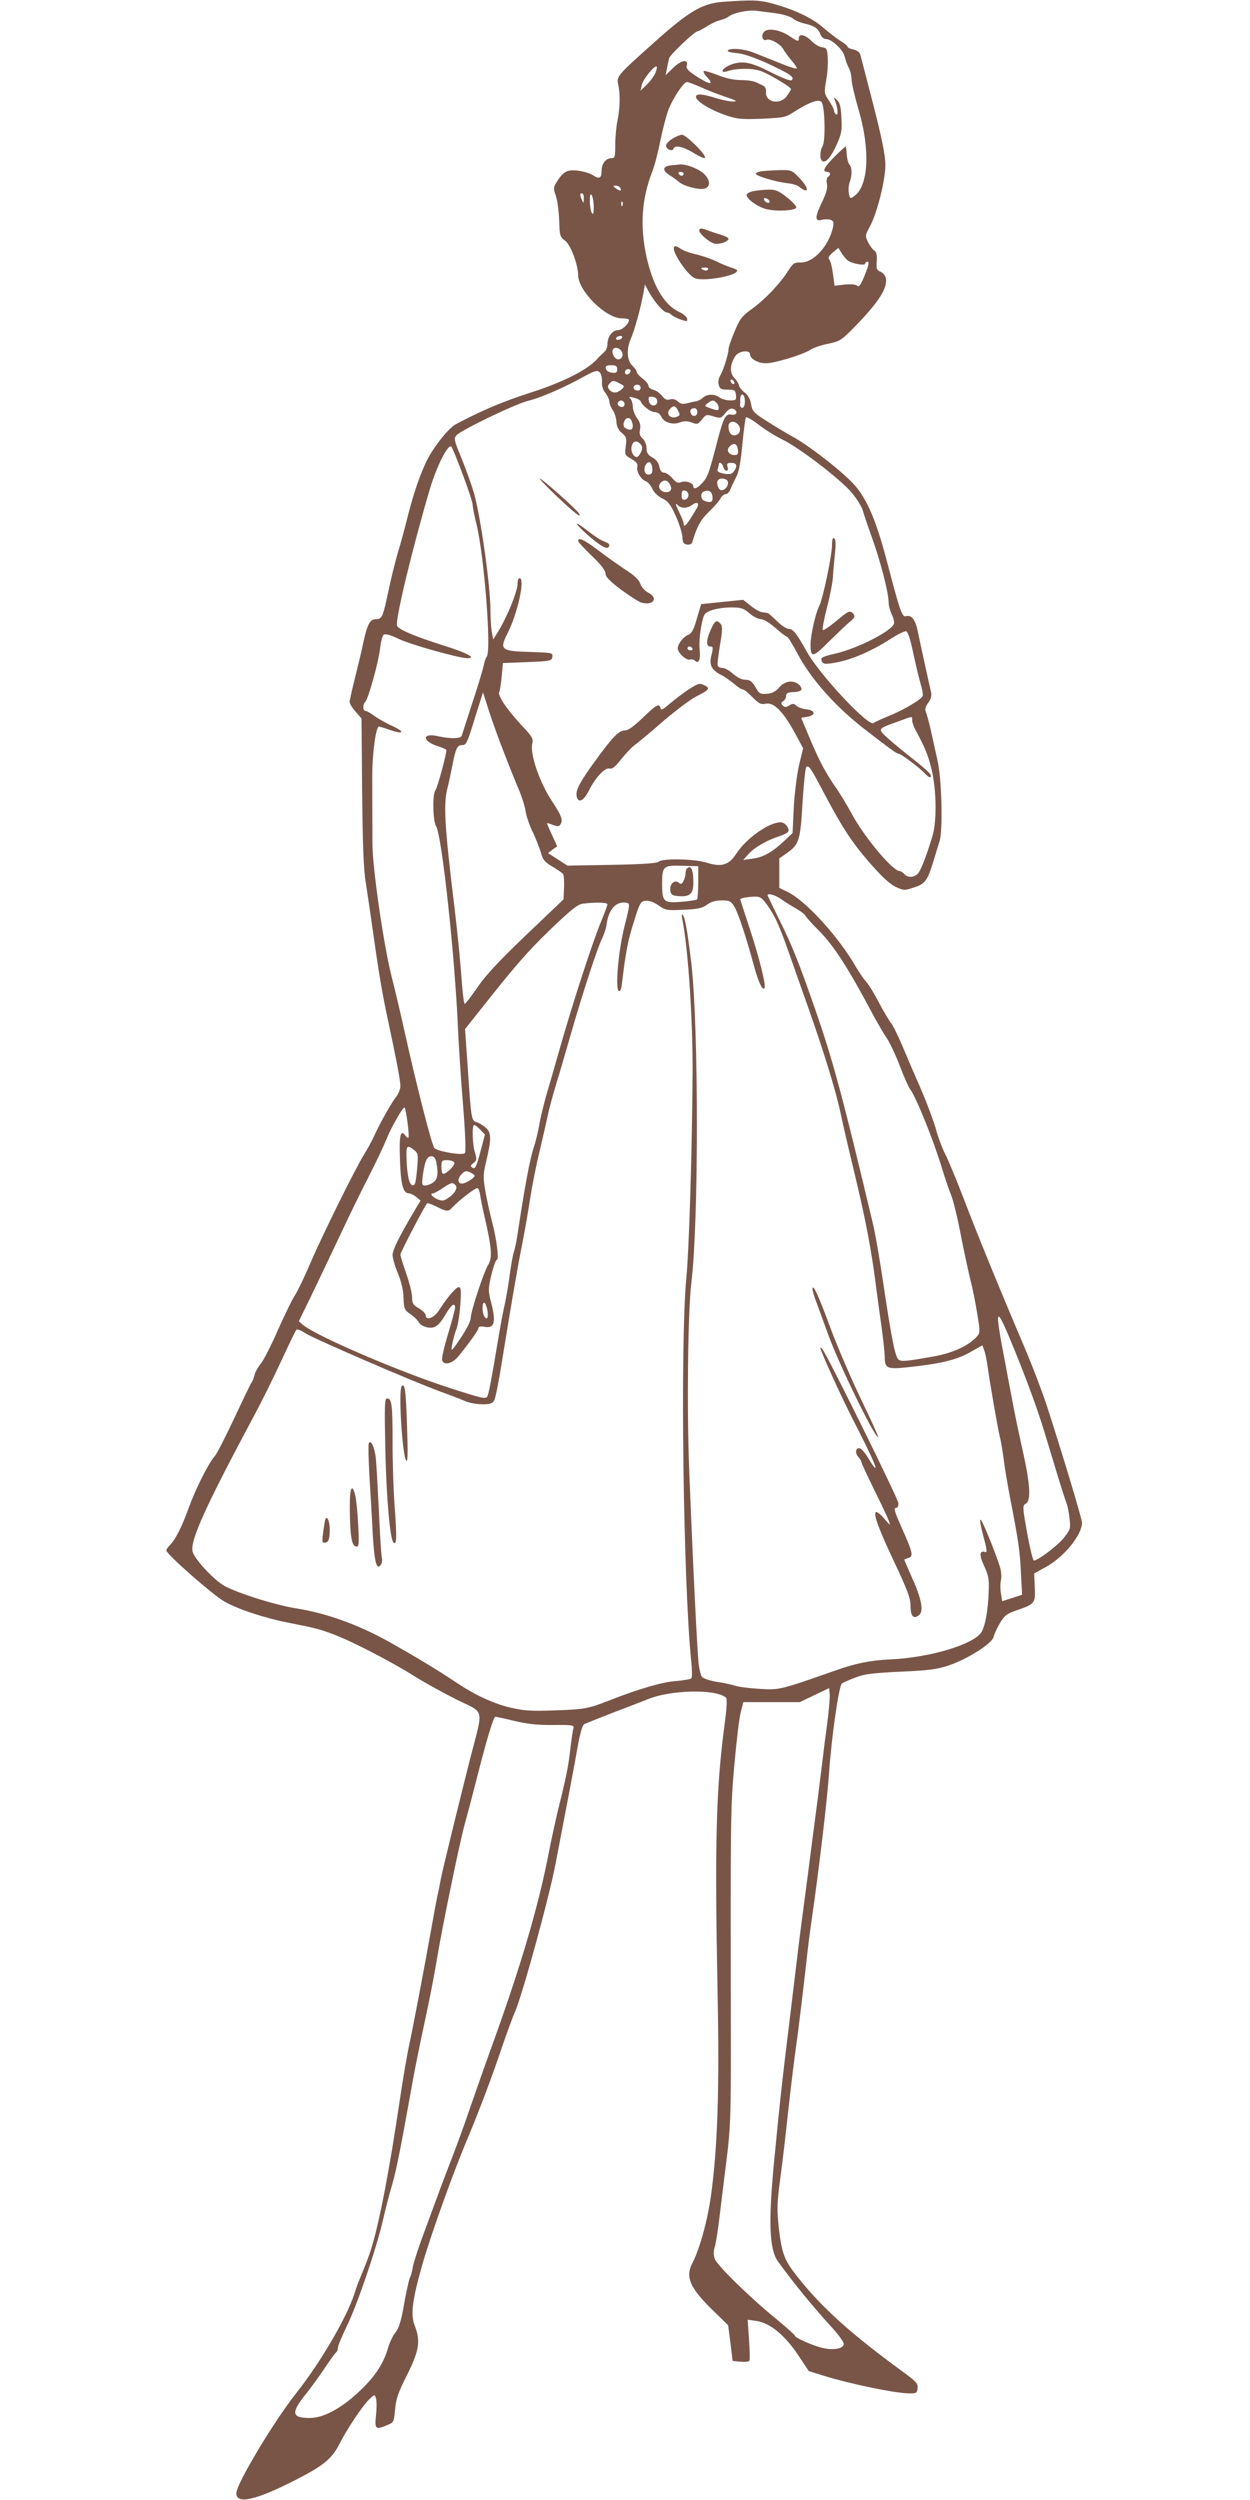<?xml version="1.0" standalone="no"?>
<!DOCTYPE svg PUBLIC "-//W3C//DTD SVG 20010904//EN"
 "http://www.w3.org/TR/2001/REC-SVG-20010904/DTD/svg10.dtd">
<svg version="1.0" xmlns="http://www.w3.org/2000/svg"
 width="640pt" height="1280pt" viewBox="0 0 640 1280"
 preserveAspectRatio="xMidYMid meet">
<g transform="translate(0,1280) scale(0.1,-0.1)"
fill="#795548" stroke="none">
<path d="M3705 12791 c-108 -8 -173 -45 -351 -204 -194 -173 -198 -178 -189
-219 11 -50 10 -116 -3 -183 -7 -33 -12 -90 -12 -127 0 -60 -2 -68 -19 -68
-30 0 -51 -28 -51 -66 0 -37 -13 -43 -46 -20 -12 8 -44 18 -73 22 -57 7 -77
-3 -112 -60 -16 -26 -16 -32 -3 -69 8 -22 15 -78 17 -125 2 -78 4 -85 30 -104
28 -20 67 -123 67 -177 1 -81 141 -221 224 -221 20 0 36 -3 36 -8 0 -20 -34
-52 -55 -52 -29 0 -55 -34 -55 -72 0 -15 -7 -33 -16 -40 -8 -7 -27 -25 -41
-41 -52 -54 -176 -116 -339 -168 -137 -44 -249 -91 -380 -161 -36 -19 -109
-110 -144 -177 -37 -73 -70 -169 -101 -289 -15 -62 -39 -150 -53 -195 -13 -45
-34 -129 -46 -187 -29 -138 -34 -150 -64 -150 -32 0 -45 -24 -67 -125 -9 -44
-29 -126 -43 -182 -14 -56 -26 -109 -26 -117 0 -9 14 -31 31 -50 l30 -35 3
-373 c3 -272 7 -399 19 -468 8 -52 24 -162 36 -245 32 -229 49 -328 81 -475
41 -193 60 -293 60 -322 0 -14 -10 -38 -22 -54 -24 -30 -86 -140 -117 -210
-11 -23 -32 -61 -47 -85 -45 -72 -215 -416 -274 -554 -30 -71 -66 -145 -79
-165 -13 -19 -52 -99 -87 -177 -34 -79 -74 -157 -88 -174 -14 -17 -29 -43 -32
-57 -4 -15 -10 -31 -14 -37 -5 -5 -45 -89 -90 -185 -45 -96 -90 -184 -100
-195 -32 -35 -99 -169 -134 -266 -36 -100 -68 -162 -98 -192 -11 -11 -18 -23
-16 -27 9 -25 234 -223 294 -258 67 -40 210 -87 334 -111 133 -26 159 -33 225
-58 95 -35 299 -141 415 -214 52 -33 151 -87 218 -121 146 -72 138 -35 69
-303 -59 -233 -144 -580 -152 -625 -3 -19 -10 -53 -15 -75 -5 -22 -18 -92 -29
-155 -38 -213 -101 -545 -116 -610 -8 -36 -26 -139 -40 -230 -44 -290 -53
-342 -84 -510 -17 -91 -42 -203 -55 -250 -20 -74 -34 -111 -77 -215 -5 -11
-16 -42 -25 -70 -40 -124 -176 -355 -299 -510 -113 -143 -305 -463 -305 -510
0 -59 98 -37 302 67 145 74 189 110 228 189 37 73 117 192 148 222 30 29 30
29 37 7 4 -12 4 -51 0 -86 -7 -72 -3 -76 59 -50 32 13 33 16 39 81 5 55 17 88
62 177 61 122 69 172 39 249 -23 57 -14 131 40 320 43 149 158 471 231 642 56
134 124 313 174 462 26 77 57 160 68 185 37 84 174 582 207 755 45 233 100
522 115 609 11 61 23 103 32 108 8 4 68 28 134 54 66 25 152 58 192 74 115 48
346 53 399 9 8 -6 6 -47 -7 -145 -43 -325 -50 -601 -35 -1369 10 -494 0 -793
-34 -1038 -18 -129 -58 -272 -95 -344 -38 -72 -12 -129 110 -247 l73 -71 12
-92 11 -91 40 -4 c22 -2 43 0 46 5 3 5 2 54 -2 109 l-7 101 43 -6 c69 -9 144
-70 212 -170 l58 -87 77 -24 c132 -41 358 -88 432 -90 42 -1 45 1 48 26 3 24
-7 35 -80 88 -260 190 -408 323 -532 479 -71 89 -83 121 -99 258 -9 89 -9 123
7 241 18 138 23 182 51 437 9 77 22 185 30 240 14 100 37 291 56 460 5 50 16
135 24 190 38 261 81 625 90 760 12 177 50 446 66 456 8 5 39 19 69 30 45 18
87 23 230 30 142 6 188 12 245 31 96 32 223 112 232 146 3 15 18 47 33 72 23
39 34 48 88 66 91 32 94 36 90 118 l-3 70 60 33 c94 52 184 163 185 227 0 19
-103 361 -181 601 -22 67 -73 202 -115 300 -134 315 -244 585 -309 756 -35 91
-77 193 -93 225 -17 32 -40 94 -51 136 -12 42 -46 132 -75 200 -30 68 -73 168
-96 223 -23 55 -50 109 -60 120 -9 11 -36 57 -60 102 -23 45 -52 92 -64 105
-12 13 -35 46 -51 73 -87 154 -258 342 -350 387 l-45 22 0 75 0 76 40 28 c62
44 68 65 79 258 6 95 14 176 19 181 12 12 22 -2 81 -114 101 -192 149 -266
239 -370 63 -73 106 -113 136 -128 43 -20 46 -20 95 -4 58 19 69 33 100 134
12 41 27 88 32 104 17 56 11 317 -11 413 -11 48 -27 122 -36 163 -10 41 -21
81 -25 89 -4 9 1 26 13 42 14 19 19 36 15 56 -4 15 -18 80 -32 143 -14 63 -30
139 -36 168 -12 59 -32 85 -60 77 -20 -7 -31 25 -99 285 -54 205 -101 315
-166 388 -60 67 -233 202 -317 247 -29 16 -86 50 -128 77 -70 44 -77 52 -83
87 -4 26 -15 47 -33 61 -15 11 -28 28 -29 37 -2 8 -12 26 -25 39 -24 26 -22
68 6 111 18 27 75 33 75 9 0 -23 41 -46 82 -46 44 0 193 45 228 70 14 9 54 23
90 30 62 13 68 17 143 94 119 123 164 195 152 244 -3 12 -15 26 -27 31 -19 7
-22 15 -19 54 2 31 -2 48 -12 54 -8 4 -22 23 -32 42 -16 33 -16 35 8 80 38 69
82 244 80 321 0 44 -20 142 -62 305 -34 132 -64 248 -67 258 -3 10 -19 20 -35
24 -16 3 -29 9 -29 13 0 5 -16 18 -36 30 -19 12 -61 44 -92 71 -58 50 -154 94
-269 124 -58 15 -96 16 -238 6z m274 -60 c34 -5 71 -17 81 -26 10 -9 38 -21
61 -26 50 -12 68 -24 80 -56 5 -13 17 -23 28 -23 30 0 89 -56 96 -91 4 -17 13
-42 21 -57 8 -15 14 -41 14 -59 0 -17 16 -87 36 -155 60 -203 51 -387 -20
-440 -23 -17 -24 -17 -30 12 -3 17 -1 42 4 56 13 33 13 77 0 90 -6 6 -13 29
-14 50 -2 21 -4 41 -5 44 -1 2 -26 -20 -56 -50 -55 -55 -68 -80 -40 -80 17 0
20 -16 4 -26 -6 -4 -9 -19 -5 -35 4 -21 -3 -47 -24 -91 -38 -79 -39 -103 -4
-94 14 4 35 4 45 1 17 -6 19 -12 14 -38 -21 -96 -99 -182 -165 -181 -33 1 -39
-3 -65 -43 -41 -65 -115 -143 -183 -193 -53 -38 -64 -52 -91 -117 -17 -40 -31
-81 -31 -90 0 -26 -28 -113 -43 -137 -8 -12 -11 -32 -7 -46 5 -21 12 -25 46
-25 35 0 39 -3 42 -27 3 -26 0 -28 -30 -28 -19 0 -43 7 -54 15 -26 19 -63 19
-86 -2 -10 -9 -26 -17 -36 -18 -9 -1 -30 -6 -45 -10 -20 -5 -33 -3 -47 10 -12
11 -26 14 -40 10 -15 -5 -26 0 -40 18 -11 14 -31 28 -45 31 -14 4 -25 13 -25
21 0 8 -13 24 -30 37 -16 12 -30 27 -30 33 0 7 -9 20 -19 29 -31 28 -35 84
-12 140 21 47 53 165 66 240 l7 39 24 -44 c29 -50 72 -99 89 -99 6 0 16 -5 23
-12 6 -6 27 -17 47 -24 32 -11 36 -10 33 4 -2 10 -19 25 -39 34 -78 36 -136
134 -169 284 -34 156 -25 294 29 434 12 30 31 102 42 160 12 58 30 127 40 154
22 60 79 146 96 146 7 0 38 -12 70 -26 32 -15 90 -37 128 -50 55 -18 63 -23
39 -24 -18 0 -62 9 -99 21 -68 21 -99 20 -90 -3 10 -23 78 -63 148 -87 61 -21
81 -23 187 -19 112 5 122 7 167 36 77 49 123 66 139 50 17 -18 22 -195 6 -225
-15 -27 -16 -70 -1 -78 17 -11 45 22 74 87 23 52 27 70 23 134 -2 56 -8 78
-22 91 -18 17 -19 17 -11 -2 15 -38 18 -78 6 -71 -6 4 -11 13 -11 20 0 7 -12
30 -26 51 -24 36 -25 40 -14 104 7 36 10 89 8 116 -3 45 -5 50 -29 53 -15 2
-39 16 -55 33 -30 31 -64 39 -64 14 0 -20 -4 -19 -49 11 -50 33 -112 42 -130
20 -16 -19 -7 -48 13 -40 20 8 73 -22 87 -49 7 -12 25 -37 40 -55 16 -18 29
-37 29 -42 0 -5 -39 7 -87 27 -49 19 -109 44 -136 54 -49 20 -122 25 -131 10
-3 -5 18 -11 47 -13 33 -3 89 -22 157 -53 116 -54 139 -70 124 -85 -6 -6 -42
7 -107 40 -106 54 -150 62 -212 36 -39 -17 -50 -43 -12 -31 46 16 127 17 170
2 42 -14 157 -83 157 -93 0 -3 -9 -19 -21 -35 -34 -49 -113 -33 -107 21 2 12
-4 25 -12 30 -8 4 -25 12 -37 18 -13 7 -48 12 -79 12 -37 0 -78 9 -120 26 -36
14 -68 23 -71 20 -4 -3 4 -17 17 -31 38 -41 15 -40 -49 1 -46 29 -59 43 -55
57 11 36 -26 31 -68 -9 l-40 -39 7 35 c3 19 9 43 11 52 6 19 131 138 146 138
4 0 25 11 46 24 20 14 51 28 67 32 17 4 36 12 44 18 25 20 95 35 141 31 25 -3
74 -9 109 -14z m-622 -301 c-6 -17 -27 -45 -45 -63 l-33 -32 7 30 c6 28 59 95
75 95 4 0 2 -14 -4 -30z m-182 -591 c11 -17 0 -20 -21 -4 -17 13 -17 14 -2 15
9 0 20 -5 23 -11z m-186 -56 c0 -25 -1 -26 -9 -8 -12 27 -12 35 0 35 6 0 10
-12 9 -27z m51 -43 c0 -33 -3 -41 -10 -30 -5 8 -10 35 -10 60 0 33 3 41 10 30
5 -8 10 -35 10 -60z m147 8 c-3 -8 -6 -5 -6 6 -1 11 2 17 5 13 3 -3 4 -12 1
-19z m1160 -286 c29 -15 83 -22 83 -12 0 6 5 10 11 10 12 0 6 -24 -22 -89 -14
-32 -22 -42 -30 -34 -7 7 -32 9 -64 6 l-52 -6 -8 59 c-4 33 -12 65 -18 73 -9
10 -5 19 17 38 l28 24 19 -30 c10 -16 26 -34 36 -39z m-1162 -392 c-3 -5 -13
-10 -21 -10 -8 0 -12 5 -9 10 3 6 13 10 21 10 8 0 12 -4 9 -10z m-5 -65 c15
-18 6 -45 -14 -45 -18 0 -35 29 -29 48 6 16 28 15 43 -3z m-20 -96 c0 -16 -5
-20 -27 -17 -17 2 -29 10 -31 21 -3 13 3 17 27 17 25 0 31 -4 31 -21z m-78
-62 c-2 -22 5 -43 18 -59 11 -15 20 -35 20 -45 0 -10 8 -30 17 -43 10 -14 18
-40 19 -59 1 -24 9 -41 27 -57 24 -20 26 -28 21 -68 -6 -44 -5 -46 29 -66 26
-15 34 -26 30 -40 -6 -24 19 -66 44 -74 10 -4 25 -21 33 -39 9 -19 29 -39 51
-49 29 -14 42 -30 69 -90 18 -40 33 -89 34 -108 1 -28 6 -36 24 -38 12 -2 24
3 26 10 23 80 44 118 86 158 26 25 52 55 59 68 6 12 18 22 27 22 8 0 19 12 25
28 6 15 20 43 30 63 13 25 22 78 30 165 7 71 15 132 18 137 4 4 33 -13 65 -37
31 -25 85 -58 119 -75 83 -39 289 -196 353 -268 29 -33 55 -75 62 -98 6 -22
25 -78 42 -125 47 -128 90 -295 90 -348 0 -13 7 -39 16 -58 9 -19 14 -40 11
-48 -15 -39 -189 -127 -299 -152 -73 -17 -81 -22 -68 -44 7 -11 19 -12 76 -1
76 14 180 59 274 120 35 23 71 40 79 39 9 -2 22 -39 37 -113 13 -60 30 -132
38 -158 8 -27 13 -54 10 -61 -7 -18 -103 -74 -176 -103 -35 -14 -69 -30 -75
-35 -26 -21 -279 250 -343 367 -51 92 -70 115 -91 115 -12 0 -39 18 -61 40
-23 22 -44 41 -47 41 -3 1 -16 3 -27 4 -12 1 -39 16 -60 33 l-39 31 -108 -11
-107 -11 -22 -74 c-16 -57 -27 -77 -44 -83 -25 -10 -54 -47 -54 -70 0 -23 46
-64 63 -57 8 3 20 0 26 -6 19 -19 29 8 23 60 -3 25 1 76 8 114 13 66 14 69 52
84 21 8 66 15 99 15 54 0 66 -4 96 -30 18 -16 45 -30 58 -30 15 0 44 -18 75
-45 28 -25 55 -45 59 -45 5 0 27 -36 50 -79 71 -137 202 -284 360 -404 128
-99 154 -117 164 -117 11 0 108 -73 131 -99 22 -24 38 -28 30 -7 -3 8 -42 43
-87 78 -45 35 -103 83 -130 107 -55 51 -57 48 51 87 80 29 72 28 72 7 0 -10 7
-31 16 -48 51 -95 66 -130 84 -206 25 -105 27 -263 4 -340 -26 -87 -54 -162
-70 -186 -17 -26 -56 -30 -74 -8 -7 8 -18 15 -24 15 -36 1 -181 174 -246 295
-24 44 -58 100 -75 125 -54 76 -88 139 -137 255 l-46 110 31 5 c45 7 42 34 -3
38 -19 2 -42 10 -52 18 -13 13 -20 13 -37 2 -17 -10 -23 -10 -33 0 -10 10 -10
15 2 22 8 5 15 17 15 27 0 13 8 18 30 19 47 1 60 12 39 35 -27 29 -74 25 -104
-10 -18 -21 -36 -31 -63 -33 -33 -3 -40 1 -55 27 -21 37 -31 45 -61 45 -13 0
-39 14 -58 30 -18 17 -42 30 -53 30 -10 0 -21 4 -25 10 -3 5 2 52 11 105 13
76 14 99 4 110 -20 24 -30 18 -50 -27 -24 -52 -26 -88 -5 -88 17 0 18 -2 6
-52 -10 -44 4 -70 52 -94 18 -9 47 -30 65 -45 18 -16 38 -29 45 -29 7 0 29
-18 50 -40 33 -33 43 -38 68 -33 41 8 87 -38 146 -145 l45 -83 -21 -87 c-11
-49 -23 -144 -27 -217 l-6 -130 -40 -38 c-62 -59 -109 -86 -163 -93 l-50 -7
30 33 c31 33 93 69 157 89 21 7 40 17 43 22 10 16 -15 49 -38 49 -62 -1 -177
-83 -228 -162 -38 -58 -75 -69 -154 -44 -62 19 -225 22 -243 4 -8 -8 -81 -13
-239 -16 l-228 -4 -49 32 -50 32 23 18 24 17 -27 58 c-14 31 -26 59 -26 60 0
2 14 -2 30 -8 25 -10 33 -9 40 3 14 21 4 46 -45 120 -62 94 -112 238 -100 292
6 25 0 36 -42 81 -85 90 -136 165 -127 184 4 10 10 47 13 83 l6 65 125 5 c119
5 125 6 128 27 3 21 -1 21 -112 25 -151 4 -160 11 -118 94 53 105 92 284 62
284 -5 0 -10 -12 -10 -27 0 -44 -60 -187 -109 -262 l-16 -25 -7 40 c-4 21 -7
73 -7 114 -1 131 -52 485 -85 598 -13 44 -42 124 -64 178 -38 92 -39 100 -24
116 30 30 306 162 367 176 56 13 176 64 270 116 69 38 82 42 95 30 8 -8 13
-28 12 -47z m146 51 c-6 -18 -28 -21 -28 -4 0 9 7 16 16 16 9 0 14 -5 12 -12z
m532 -59 c0 -6 -4 -7 -10 -4 -5 3 -10 11 -10 16 0 6 5 7 10 4 6 -3 10 -11 10
-16z m-586 -3 c25 -13 25 -14 8 -30 -23 -20 -46 -21 -62 -1 -10 12 -10 18 0
30 15 18 21 19 54 1z m106 -21 c0 -8 -6 -15 -14 -15 -17 0 -28 14 -19 24 12
12 33 6 33 -9z m532 -52 c6 -26 -2 -55 -14 -51 -5 2 -9 7 -9 11 1 4 1 18 1 32
0 29 16 34 22 8z m-533 -16 c9 -24 52 -57 73 -57 14 0 27 -9 33 -22 14 -31 58
-45 95 -31 22 8 38 8 61 0 28 -11 33 -10 53 15 20 26 24 27 59 16 36 -11 39
-10 61 17 15 19 28 26 39 22 27 -10 21 -35 -7 -30 -31 6 -41 -13 -72 -131 -44
-169 -50 -187 -76 -216 -26 -30 -48 -39 -48 -20 0 17 -37 30 -61 22 -19 -7
-27 -3 -47 20 -13 15 -32 28 -42 28 -12 0 -20 10 -24 30 -3 20 -16 37 -36 48
-23 13 -30 24 -30 48 0 18 -8 38 -20 49 -14 13 -18 25 -13 47 4 21 0 37 -16
58 -11 16 -21 42 -21 58 0 15 -6 34 -12 41 -11 10 -7 11 17 5 17 -4 32 -12 34
-17z m86 -2 c0 -30 -39 -27 -43 3 -3 20 0 23 20 20 15 -2 23 -10 23 -23z
m-169 -6 c3 -6 2 -15 -2 -19 -12 -12 -38 5 -30 19 9 14 23 14 32 0z m472 -1
c14 -14 16 -38 3 -38 -5 0 -22 5 -38 11 -27 10 -27 11 -9 25 24 17 29 17 44 2z
m-198 -37 c13 -26 13 -28 -5 -35 -35 -13 -58 17 -33 42 17 17 26 15 38 -7z
m100 -11 c0 -23 -25 -27 -33 -6 -7 16 1 26 20 26 7 0 13 -9 13 -20z m-336 -46
c15 -39 0 -56 -33 -35 -8 5 -11 16 -6 30 8 25 30 28 39 5z m546 -19 c16 -19 9
-49 -14 -53 -22 -5 -36 13 -36 46 0 26 30 31 50 7z m-500 -100 c10 -12 10 -21
2 -40 -7 -14 -16 -25 -21 -25 -18 0 -33 30 -27 55 7 28 27 33 46 10z m498 -28
c3 -21 -1 -27 -16 -27 -31 0 -46 25 -26 44 22 22 38 15 42 -17z m-1409 -126
c28 -74 51 -144 51 -156 0 -12 9 -57 20 -101 39 -160 77 -646 52 -676 -5 -7
-13 -29 -16 -48 -4 -19 -30 -105 -58 -190 -28 -85 -52 -161 -54 -167 -4 -16
-62 -16 -123 -2 -80 18 -81 -25 -1 -51 23 -7 43 -16 45 -20 5 -8 -45 -192 -55
-205 -17 -20 -14 -159 3 -186 29 -44 97 -673 112 -1039 4 -85 15 -261 26 -390
12 -152 15 -238 9 -244 -13 -13 -138 8 -156 26 -13 13 -95 336 -154 603 -17
77 -46 201 -65 275 -41 163 -97 551 -98 675 -1 204 -1 245 -1 355 0 113 19
250 34 250 4 0 27 -7 50 -15 75 -27 89 -15 21 17 -36 16 -79 41 -96 54 -18 13
-37 24 -43 24 -15 0 -16 32 -2 46 16 16 68 204 76 273 3 33 12 65 18 71 9 6
33 0 77 -21 59 -29 309 -99 352 -99 50 0 -3 28 -128 67 -145 46 -224 80 -232
99 -11 28 82 411 170 707 35 115 92 226 108 210 4 -4 31 -68 58 -142z m971 22
c0 -16 -6 -23 -20 -23 -23 0 -28 38 -8 58 15 15 28 -2 28 -35z m363 17 c3 -11
10 -20 17 -20 7 0 9 8 5 20 -5 16 -2 20 19 20 29 0 33 -16 13 -44 -10 -14 -21
-16 -51 -11 -27 6 -36 11 -32 22 3 8 6 19 6 24 0 17 18 9 23 -11z m23 -75 c7
-18 -12 -45 -32 -45 -15 0 -28 35 -19 50 9 15 45 12 51 -5z m-296 -15 c13 -24
5 -40 -19 -40 -28 0 -46 26 -31 45 17 21 37 19 50 -5z m95 -55 c0 -11 -8 -21
-17 -23 -14 -3 -18 3 -18 23 0 20 4 26 18 23 9 -2 17 -12 17 -23z m123 -8 c3
-28 -9 -34 -42 -21 -19 7 -21 40 -3 47 25 11 42 1 45 -26z m-81 -60 c-49 -84
-67 -105 -67 -77 0 6 -9 30 -20 52 -23 48 -25 57 -8 40 16 -16 49 -15 72 3 26
19 39 9 23 -18z m-22 -717 c3 -5 -1 -10 -9 -10 -9 0 -16 5 -16 10 0 6 4 10 9
10 6 0 13 -4 16 -10z m-962 -540 c24 -63 57 -144 72 -180 16 -36 32 -87 36
-113 4 -27 21 -76 38 -110 16 -34 34 -81 41 -104 9 -35 19 -47 58 -70 26 -15
50 -32 55 -38 4 -5 6 -37 5 -70 l-3 -60 -192 -183 c-140 -134 -207 -206 -249
-268 -32 -46 -61 -84 -64 -84 -4 0 -10 42 -14 93 -9 127 -23 269 -41 417 -49
403 -55 515 -34 595 6 22 17 74 25 115 17 88 25 105 49 105 23 0 26 7 70 150
l38 120 32 -100 c18 -55 53 -152 78 -215z m992 -657 c0 -45 -3 -84 -6 -88 -4
-3 -39 -9 -78 -12 -94 -8 -101 -1 -101 93 0 90 6 95 110 91 l75 -2 0 -82z
m426 -88 c19 -13 52 -34 74 -46 22 -12 44 -29 49 -38 5 -9 36 -44 70 -77 76
-77 152 -195 281 -439 21 -38 50 -88 65 -110 15 -22 45 -85 66 -140 21 -55 45
-110 54 -122 31 -41 123 -270 164 -408 15 -49 36 -111 47 -137 10 -26 33 -118
49 -205 17 -87 40 -192 50 -233 11 -41 26 -118 34 -170 15 -90 14 -95 -4 -115
-44 -47 -124 -83 -220 -100 -140 -25 -164 -27 -178 -17 -18 12 -35 94 -78 381
-19 130 -44 274 -56 321 -152 640 -203 829 -290 1080 -86 248 -122 339 -189
473 -32 66 -59 121 -59 123 0 13 42 1 71 -21z m-72 -30 c39 -54 62 -106 111
-245 20 -58 66 -188 102 -290 77 -218 140 -423 163 -535 9 -44 36 -161 60
-260 67 -278 96 -425 124 -650 6 -44 17 -129 26 -190 8 -60 15 -126 15 -146 0
-55 13 -61 121 -49 161 17 246 37 315 76 l64 36 9 -25 c5 -13 12 -46 16 -73
11 -83 55 -337 65 -374 5 -19 14 -73 20 -120 6 -47 20 -128 30 -180 44 -226
52 -281 57 -390 l6 -115 -51 -17 -51 -16 -6 39 c-4 21 -4 52 0 69 4 16 1 47
-5 67 -28 86 -92 243 -100 243 -5 0 2 -39 15 -86 17 -62 20 -84 10 -81 -30 12
-33 -15 -6 -71 22 -48 26 -68 23 -132 -3 -96 -18 -177 -38 -208 -41 -62 -264
-129 -464 -138 -104 -5 -175 -19 -280 -56 -288 -101 -288 -101 -390 -95 -52 3
-108 10 -125 16 -16 5 -59 15 -95 20 -36 6 -70 17 -76 26 -6 8 -14 39 -17 68
-7 58 -30 522 -48 987 -13 317 -7 818 11 965 38 314 37 1305 0 1630 -21 174
-33 241 -46 253 -4 4 -4 -9 0 -28 30 -151 54 -525 52 -790 -3 -414 -18 -897
-32 -1045 -32 -331 -16 -1556 25 -1960 5 -44 5 -84 1 -88 -4 -4 -40 -11 -81
-14 -68 -5 -192 -41 -344 -101 -102 -40 -123 -44 -270 -49 -129 -5 -162 -2
-236 15 -85 21 -178 64 -269 125 -97 65 -211 134 -345 209 -158 89 -321 148
-478 173 -114 18 -328 87 -379 122 -58 39 -145 136 -152 169 -13 57 66 230
314 694 40 74 103 202 141 284 38 82 72 153 77 158 4 4 25 -4 45 -18 41 -27
542 -244 692 -299 50 -18 107 -40 127 -49 21 -9 60 -16 87 -16 41 0 52 4 62
21 6 12 24 101 39 198 47 291 79 479 105 608 13 67 31 170 40 230 9 59 31 171
50 248 18 77 36 156 40 175 6 34 33 130 61 220 7 25 34 115 58 200 63 217 135
438 158 483 10 21 21 53 23 70 10 81 49 124 102 115 19 -3 19 -7 -9 -118 -32
-126 -49 -322 -30 -334 7 -4 13 9 16 36 20 166 31 224 61 317 30 98 35 106 60
109 17 2 41 -6 66 -23 36 -26 44 -27 129 -23 72 3 96 8 120 26 20 15 44 22 75
22 40 0 47 -4 65 -32 20 -33 61 -158 101 -306 22 -80 42 -123 53 -112 10 11
-26 156 -75 304 -27 82 -49 150 -49 152 0 5 35 12 71 13 31 1 39 -4 68 -44z
m-819 5 c0 -5 -15 -47 -34 -92 -43 -105 -139 -399 -206 -633 -28 -99 -62 -216
-75 -260 -12 -44 -29 -111 -35 -150 -7 -38 -19 -86 -26 -106 -20 -58 -47 -201
-85 -454 -5 -33 -13 -71 -18 -85 -5 -14 -14 -65 -21 -115 -6 -49 -18 -117 -25
-150 -8 -33 -23 -114 -34 -180 -35 -210 -49 -284 -56 -295 -9 -14 -24 -11
-200 46 -258 84 -674 263 -743 320 l-22 19 61 125 c33 69 101 211 150 315 49
105 118 246 154 315 35 69 73 150 85 180 22 56 81 159 91 160 7 0 27 -149 20
-155 -2 -3 -10 3 -17 13 -24 31 -31 -4 -26 -131 4 -123 16 -167 46 -167 8 0
24 -8 37 -18 l22 -19 -35 -59 c-75 -127 -108 -193 -108 -220 0 -15 12 -57 27
-93 18 -43 28 -87 29 -126 2 -56 4 -62 35 -83 19 -13 38 -32 43 -42 5 -11 24
-22 43 -26 40 -8 60 7 98 72 26 44 45 57 45 29 0 -8 -16 -69 -36 -135 -20 -66
-34 -127 -30 -135 10 -28 53 -17 85 23 58 72 101 132 101 143 0 7 11 9 29 6
53 -11 62 22 35 127 -15 57 -15 66 2 139 10 42 23 77 28 77 12 0 -1 105 -25
196 -11 42 -26 112 -34 155 -12 73 -12 86 6 160 26 111 25 143 -7 168 -14 11
-34 23 -45 26 -25 8 -27 17 -43 263 l-15 213 65 82 c193 244 251 311 372 428
103 99 140 129 165 132 65 8 127 7 127 -3z m-650 -1155 l23 -24 -24 -90 c-20
-75 -27 -89 -39 -80 -13 8 -12 11 4 24 17 13 18 19 8 53 -14 45 -16 142 -4
142 5 0 19 -11 32 -25z m-340 -103 c21 -17 22 -23 15 -101 -6 -68 -10 -82 -24
-79 -17 3 -28 60 -30 151 -1 51 5 56 39 29z m114 -63 c11 -58 7 -87 -16 -103
-12 -9 -31 -16 -41 -16 -17 0 -18 5 -12 53 10 72 21 97 44 97 13 0 20 -9 25
-31z m92 -1 c7 -11 -38 -58 -57 -58 -5 0 -9 16 -9 35 0 32 2 35 29 35 17 0 33
-5 37 -12z m104 -68 c0 -11 -47 -40 -64 -40 -23 0 -25 23 -4 47 17 18 24 20
44 11 13 -6 24 -14 24 -18z m-99 -77 c-5 -11 -22 -28 -37 -37 -22 -15 -30 -16
-55 -6 -27 12 -40 30 -21 30 5 0 29 13 53 30 37 24 46 27 57 16 11 -10 11 -19
3 -33z m127 -19 c2 -16 12 -67 23 -114 36 -156 41 -210 19 -245 -24 -39 -90
-240 -90 -274 0 -15 -22 -58 -51 -101 -50 -74 -51 -74 -44 -35 4 22 13 58 22
80 8 22 17 79 20 128 5 70 3 87 -8 87 -14 0 -60 -53 -102 -120 -24 -37 -67
-54 -67 -25 0 8 -16 25 -35 36 -30 18 -35 26 -35 57 0 21 -14 75 -30 122 -17
46 -30 90 -30 97 0 10 123 247 137 262 2 3 24 -5 48 -17 55 -27 60 -27 82 -3
36 38 118 101 128 98 5 -2 11 -17 13 -33z m37 -590 c7 -39 -1 -57 -15 -34 -12
19 -13 70 -1 70 5 0 12 -16 16 -36z m2701 -210 c71 -176 118 -305 157 -434 14
-47 42 -139 62 -205 20 -66 41 -130 46 -143 5 -12 12 -47 15 -77 6 -52 5 -56
-31 -101 -34 -41 -131 -114 -152 -114 -4 0 -20 63 -34 141 -24 134 -24 141 -7
150 28 15 23 99 -16 273 -19 83 -44 205 -56 271 -13 66 -26 138 -30 160 -62
319 -56 329 46 79z m-960 -1903 c-9 -64 -20 -152 -25 -196 -17 -140 -32 -257
-46 -360 -7 -55 -20 -156 -29 -225 -9 -69 -23 -174 -31 -235 -8 -60 -19 -150
-25 -200 -6 -49 -26 -214 -44 -365 -19 -151 -39 -327 -45 -390 -7 -63 -18
-180 -26 -260 -32 -326 -27 -467 19 -530 84 -115 177 -229 273 -334 35 -38 63
-77 63 -87 0 -24 -53 -34 -111 -20 -54 14 -139 52 -139 62 0 4 -42 41 -92 83
-129 104 -305 275 -318 310 -7 20 -7 39 -1 60 6 17 17 87 25 156 8 69 25 204
37 300 19 153 21 223 21 550 -2 1217 -2 1238 18 1465 11 121 25 242 33 270
l13 50 145 0 144 0 75 36 75 36 3 -30 c2 -16 -4 -82 -12 -146z m-1599 7 c65
-15 117 -21 196 -20 97 1 107 -1 103 -16 -3 -9 -10 -57 -16 -107 -10 -89 -20
-141 -66 -325 -12 -52 -32 -142 -43 -200 -55 -285 -146 -593 -303 -1025 -28
-77 -72 -204 -99 -281 -26 -78 -69 -195 -94 -260 -54 -140 -65 -170 -138 -369
-31 -82 -59 -168 -63 -190 -3 -22 -10 -47 -15 -56 -5 -9 -18 -70 -30 -135 -15
-89 -27 -125 -44 -146 -13 -15 -31 -53 -40 -85 -23 -78 -69 -147 -152 -223
-91 -84 -178 -130 -247 -130 -94 0 -98 26 -17 126 27 34 70 94 96 133 26 39
51 73 56 77 5 3 9 13 9 23 0 10 21 60 46 112 52 105 150 393 184 539 12 52 32
132 46 178 23 79 42 175 100 497 14 83 46 240 70 350 24 110 52 256 63 325 24
147 112 575 139 675 11 39 48 179 82 313 42 160 68 242 76 242 7 0 53 -10 101
-22z"/>
<path d="M3443 12090 c-18 -11 -33 -27 -33 -35 0 -19 32 -33 38 -17 7 21 47
13 105 -22 36 -22 57 -30 57 -22 0 20 -98 116 -118 116 -9 0 -32 -9 -49 -20z"/>
<path d="M3433 11953 c-41 -5 -43 -26 -5 -50 15 -9 36 -24 47 -34 26 -22 101
-42 131 -35 35 9 31 48 -6 80 -30 25 -91 47 -120 44 -8 -1 -30 -3 -47 -5z m67
-43 c0 -5 -4 -10 -9 -10 -6 0 -13 5 -16 10 -3 6 1 10 9 10 9 0 16 -4 16 -10z"/>
<path d="M3898 11923 c-16 -2 -28 -8 -28 -13 0 -11 101 -41 160 -48 25 -2 52
-10 60 -17 54 -43 55 -11 2 45 -38 39 -40 40 -103 39 -35 -1 -76 -4 -91 -6z"/>
<path d="M3856 11821 c-16 -3 -31 -11 -33 -17 -6 -18 53 -62 98 -74 50 -14
151 -9 156 7 2 6 -19 30 -47 52 -45 35 -58 41 -98 40 -26 -1 -60 -4 -76 -8z
m84 -53 c0 -13 -23 -5 -28 10 -2 7 2 10 12 6 9 -3 16 -11 16 -16z"/>
<path d="M3580 11620 c0 -17 51 -60 77 -67 26 -6 73 10 73 25 0 5 -19 14 -42
21 -24 7 -53 17 -66 22 -30 12 -42 11 -42 -1z"/>
<path d="M3450 11526 c0 -21 39 -86 74 -123 26 -28 37 -33 77 -33 59 0 150 19
168 36 11 10 6 14 -25 24 -22 7 -57 22 -79 33 -22 11 -66 26 -98 34 -33 7 -68
20 -80 28 -27 19 -37 19 -37 1z m175 -106 c-3 -5 -12 -7 -20 -3 -21 7 -19 13
6 13 11 0 18 -4 14 -10z"/>
<path d="M2855 10255 c93 -88 127 -113 108 -82 -12 20 -189 177 -199 177 -5 0
36 -43 91 -95z"/>
<path d="M3000 10069 c59 -54 104 -82 114 -72 12 12 6 21 -21 31 -16 5 -51 28
-80 51 -72 57 -80 51 -13 -10z"/>
<path d="M4260 10012 c0 -55 -46 -275 -65 -313 -19 -37 -45 -150 -45 -199 0
-70 12 -68 96 17 44 43 92 89 107 101 23 19 26 26 17 38 -18 21 -23 19 -90
-37 -34 -28 -64 -48 -67 -45 -4 3 6 57 22 119 16 61 29 132 30 157 1 25 6 77
10 116 5 50 4 73 -4 78 -7 5 -11 -5 -11 -32z"/>
<path d="M2960 10030 c0 -5 32 -39 70 -76 47 -45 70 -75 70 -90 0 -17 21 -39
81 -84 45 -33 92 -63 105 -66 60 -15 86 24 34 51 -18 9 -36 29 -42 47 -7 20
-31 43 -77 72 -36 24 -99 68 -140 100 -71 53 -101 67 -101 46z"/>
<path d="M3524 9269 c-27 -18 -69 -50 -94 -71 -35 -31 -46 -36 -48 -24 -6 27
-21 19 -91 -49 -46 -44 -75 -65 -92 -65 -31 0 -64 -35 -151 -155 -78 -107
-100 -149 -96 -178 6 -42 35 -31 63 25 34 68 83 120 106 113 13 -4 29 9 59 47
23 29 54 62 69 73 16 11 82 66 147 123 66 56 143 114 172 128 62 31 69 40 43
53 -28 15 -32 15 -87 -20z"/>
<path d="M3517 8353 c-4 -3 -7 -15 -7 -25 0 -11 -5 -28 -11 -39 -8 -16 -13
-18 -25 -8 -20 17 -46 -7 -42 -40 3 -22 9 -26 40 -29 60 -5 78 11 78 68 0 67
-12 94 -33 73z"/>
<path d="M4160 6200 c0 -9 9 -40 21 -70 11 -30 38 -104 60 -165 55 -152 242
-535 255 -522 2 2 -38 91 -90 198 -51 107 -121 270 -155 362 -58 159 -91 231
-91 197z"/>
<path d="M4201 5894 c21 -58 106 -244 166 -362 90 -176 126 -255 113 -247 -5
3 -21 26 -35 50 -14 24 -33 46 -41 49 -22 8 -29 -22 -10 -43 9 -10 16 -21 16
-26 0 -5 29 -67 64 -139 36 -72 70 -144 76 -161 11 -29 10 -28 -23 10 -19 22
-38 37 -43 33 -12 -13 14 -85 98 -263 65 -138 80 -179 80 -218 0 -53 16 -69
44 -46 24 20 12 85 -36 190 -22 49 -40 91 -40 93 0 2 10 6 21 9 27 7 22 29
-32 150 -41 92 -45 107 -29 107 6 0 10 10 10 23 0 22 -371 772 -391 792 -8 7
-10 7 -8 -1z"/>
<path d="M2057 5703 c-18 -17 2 -346 22 -380 9 -14 10 29 5 177 -6 183 -11
220 -27 203z"/>
<path d="M1973 5373 c5 -239 24 -453 41 -470 17 -17 18 21 8 165 -7 86 -12
240 -12 342 0 199 -4 230 -28 230 -13 0 -14 -32 -9 -267z"/>
<path d="M1888 5409 c-3 -8 -1 -79 3 -159 5 -80 13 -214 17 -298 9 -152 20
-196 43 -162 5 8 7 24 4 35 -3 11 -10 119 -15 240 -6 121 -13 243 -16 271 -6
56 -27 98 -36 73z"/>
<path d="M1791 5078 c1 -138 9 -192 31 -196 16 -3 17 6 12 110 -3 62 -10 130
-15 151 -17 67 -29 40 -28 -65z"/>
<path d="M1667 5024 c-3 -5 -8 -35 -12 -67 -7 -54 -6 -59 11 -55 15 2 20 14
22 51 3 45 -10 89 -21 71z"/>
</g>
</svg>
